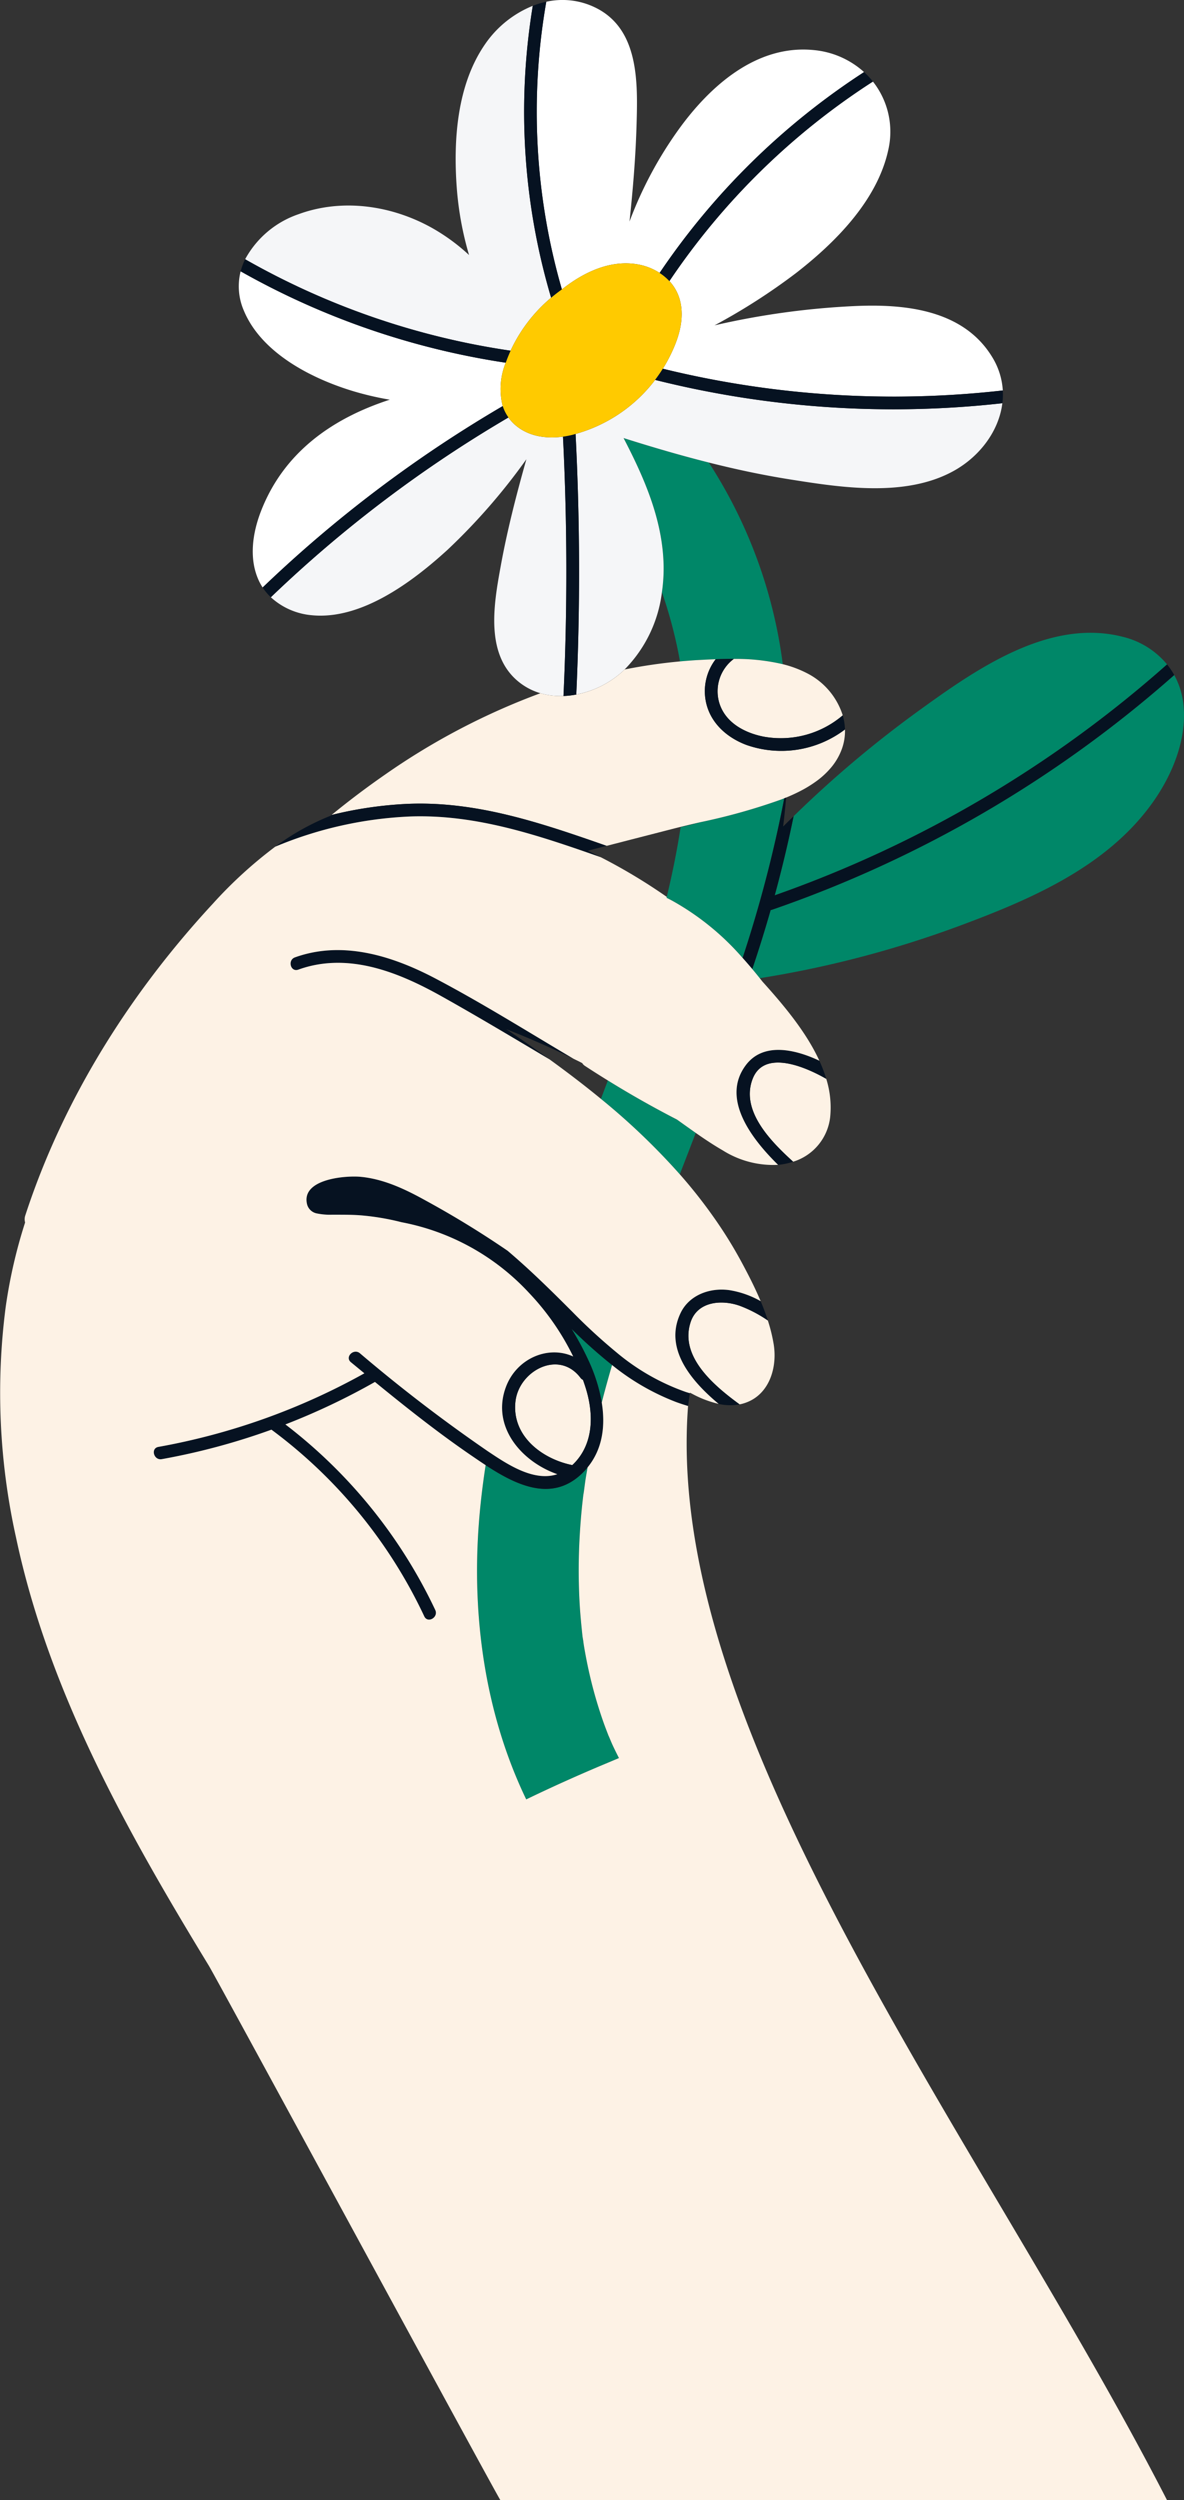 <svg id="Сгруппировать_183" data-name="Сгруппировать 183" xmlns="http://www.w3.org/2000/svg" xmlns:xlink="http://www.w3.org/1999/xlink" width="212.687" height="448.812" viewBox="0 0 212.687 448.812">
  <rect x="0" y="0" width="212.687" height="448.812" fill="#333333" stroke="none"/>
  <defs>
    <clipPath id="clip-path">
      <rect id="Прямоугольник_130" data-name="Прямоугольник 130" width="212.687" height="448.812" fill="none"/>
    </clipPath>
  </defs>
  <g id="Сгруппировать_182" data-name="Сгруппировать 182" clip-path="url(#clip-path)">
    <path id="Контур_485" data-name="Контур 485" d="M195.252,548.69q-.054-.361-.113-.721l0,.012c.019.175.076.515.112.709" transform="translate(-90.489 -254.102)" fill="#ffa7c0"/>
    <path id="Контур_486" data-name="Контур 486" d="M243.967,267.39a109.778,109.778,0,0,1-14.648,4.117q-1.755.461-3.523.871c-.01.072-.019.131-.023.156-.644,4.16-1.484,8.285-2.471,12.376-.013.053-.025.107-.038.16.33.163.656.334.98.506a47.025,47.025,0,0,1,12.683,10.293,232.231,232.231,0,0,0,7.485-28.656c-.149.06-.3.121-.446.178" transform="translate(-103.531 -123.91)" fill="#008768"/>
    <path id="Контур_487" data-name="Контур 487" d="M329.98,217.487a14.8,14.8,0,0,0-7.927-4.95c-13.2-3.4-26.348,5.8-36.457,13.1a200.085,200.085,0,0,0-22.7,19.1q-1.474,7.155-3.392,14.2a212.208,212.208,0,0,0,70.477-41.449" transform="translate(-120.336 -98.218)" fill="#008768"/>
    <path id="Контур_488" data-name="Контур 488" d="M329.437,231.305a13.973,13.973,0,0,0-1.658-5.355,214.937,214.937,0,0,1-72.242,42.127,1.277,1.277,0,0,1-.258.06q-1.521,5.334-3.3,10.6.679.809,1.341,1.636a188.081,188.081,0,0,0,35.535-9.273c12.9-4.777,26.646-10.592,34.941-22.115,3.583-4.977,6.289-11.435,5.64-17.675" transform="translate(-116.847 -104.777)" fill="#008768"/>
    <path id="Контур_489" data-name="Контур 489" d="M216.056,169.354a29.552,29.552,0,0,1-.3,4.946c.046.133.1.265.141.4a81.744,81.744,0,0,1,2.849,10.647c.091.46.169.922.254,1.383,1.137-.1,2.275-.195,3.415-.255.974-.053,1.977-.1,3-.14,1.07-.039,2.159-.063,3.254-.058a36.759,36.759,0,0,1,8.8.947,86.746,86.746,0,0,0-13.289-36.194c-5.148-1.3-10.249-2.791-15.31-4.394,3.708,7.117,6.989,14.614,7.192,22.721" transform="translate(-96.854 -67.996)" fill="#008768"/>
    <path id="Контур_490" data-name="Контур 490" d="M202.53,361.667q-.619,1.651-1.246,3.3a121.466,121.466,0,0,1,14.171,13.54q1.434-3.707,2.864-7.425c-1.133-.791-2.257-1.6-3.385-2.4q-6.338-3.259-12.405-7.015" transform="translate(-93.339 -167.711)" fill="#008768"/>
    <path id="Контур_491" data-name="Контур 491" d="M161.338,490.432c-.529,3.409-.943,6.85-1.21,10.332-1.3,16.913,1.115,34.332,8.5,49.665,4.32-2.082,8.7-4.06,13.085-5.918,1.185-.5,2.378-1,3.571-1.5q-.6-1.167-1.155-2.356c-.228-.493-.908-2.16-.637-1.448-.358-.916-.713-1.832-1.039-2.76a79.442,79.442,0,0,1-3.006-11.1q-.259-1.323-.478-2.652c-.038-.227-.071-.455-.105-.683.047.258.055.25-.115-.746l0,.025q.059.36.113.721c-.035-.195-.092-.534-.112-.71v-.012c-.006-.04-.012-.08-.019-.12.006.035.01.062.016.095-.223-2.041-.422-4.081-.536-6.131a106.622,106.622,0,0,1,0-11.651q.156-2.913.456-5.815c.093-.9.211-1.8.308-2.7-.234,2.178.2-1.307.277-1.792.126-.785.265-1.568.4-2.351a12.754,12.754,0,0,1-1.123,1.21c-5.419,5.111-11.849,1.9-17.2-1.6" transform="translate(-74.099 -227.421)" fill="#008768"/>
    <path id="Контур_492" data-name="Контур 492" d="M194.445,450.4a29.935,29.935,0,0,1,2.426,7.636q.866-3.383,1.852-6.734a90.109,90.109,0,0,1-7.285-6.493,53.046,53.046,0,0,1,3.007,5.591" transform="translate(-88.773 -206.265)" fill="#008768"/>
    <path id="Контур_493" data-name="Контур 493" d="M184.3,51.941c.079-.055.157-.115.236-.17,4.039-3.146,8.817-5.2,13.571-4.282a10.6,10.6,0,0,1,3.751,1.5,128.878,128.878,0,0,1,36.725-36.048,15.588,15.588,0,0,0-8.978-3.947c-10.3-1.059-18.687,6.441-24.294,14.2a70.842,70.842,0,0,0-8.862,16.579c.622-5.821,1.107-11.654,1.272-17.508.211-7.5.444-17.113-7.458-20.928A13.444,13.444,0,0,0,181.5.316a114.791,114.791,0,0,0,2.8,51.625" transform="translate(-83.369 0)" fill="#fff"/>
    <path id="Контур_494" data-name="Контур 494" d="M127.931,107.225A138.708,138.708,0,0,1,80.315,90.82a10.938,10.938,0,0,0,.58,7.065c3.2,7.681,12.324,12.274,19.842,14.508a54.449,54.449,0,0,0,6.371,1.468c-10.182,3.3-19.048,9.365-23.175,20.107-1.479,3.849-2.147,8.395-.4,12.271a9.614,9.614,0,0,0,.735,1.335,230.226,230.226,0,0,1,43.121-32.56,12.508,12.508,0,0,1,.541-7.788" transform="translate(-37.087 -42.115)" fill="#fff"/>
    <path id="Контур_495" data-name="Контур 495" d="M223.207,63.115a8.076,8.076,0,0,1,1.847,3.272c1.076,3.777-.433,7.787-2.225,11.093-.252.464-.521.918-.8,1.366a174.391,174.391,0,0,0,61.066,3.9,12.832,12.832,0,0,0-1.873-5.94c-5.191-8.6-15.791-9.633-24.878-9.2a140.959,140.959,0,0,0-25.037,3.457,110.612,110.612,0,0,0,14.592-9.35c7.093-5.494,14.649-13.063,16.623-22.14A14.523,14.523,0,0,0,259.764,27.3a126.42,126.42,0,0,0-36.557,35.818" transform="translate(-102.958 -12.658)" fill="#fff"/>
    <path id="Контур_496" data-name="Контур 496" d="M143.2,143.18c-3.2.441-6.59-.1-8.966-2.447a7.55,7.55,0,0,1-.836-.989,228.015,228.015,0,0,0-42.678,32.269,12.5,12.5,0,0,0,7.351,3.226c8.947.885,18.159-6.06,24.386-11.741a109.758,109.758,0,0,0,14.17-16.26c-1.784,6.31-3.423,12.66-4.6,19.115-1.253,6.885-2.962,16.269,3.591,21.134a11.244,11.244,0,0,0,3.524,1.753,12.929,12.929,0,0,0,4.146.5q1.069-23.269-.091-46.558" transform="translate(-42.069 -64.801)" fill="#f5f6f8"/>
    <path id="Контур_497" data-name="Контур 497" d="M207.083,127.165a27.037,27.037,0,0,1-14.291,9.7q1.187,23.373.127,46.775a17.366,17.366,0,0,0,8.472-4.282c.075-.07.142-.145.215-.216a23.9,23.9,0,0,0,6.7-13.873,29.546,29.546,0,0,0,.3-4.946c-.2-8.107-3.484-15.6-7.192-22.721,5.061,1.6,10.162,3.1,15.31,4.394,4.757,1.2,9.554,2.227,14.4,3,9.334,1.488,20.987,3.32,29.675-1.54,4.642-2.6,8.053-7.162,8.66-12.109a176.105,176.105,0,0,1-62.376-4.185" transform="translate(-89.401 -58.968)" fill="#f5f6f8"/>
    <path id="Контур_498" data-name="Контур 498" d="M137.071,54.343a117.235,117.235,0,0,1-3.293-52.394,19.033,19.033,0,0,0-8.537,6.843c-5.094,7.321-5.755,17.3-5.108,25.926a57.809,57.809,0,0,0,2.2,11.967,35.21,35.21,0,0,0-6.564-4.815c-7.24-4.077-16.133-5.415-24.044-2.523a17.256,17.256,0,0,0-9.615,8.094,136.127,136.127,0,0,0,47.682,16.415,27.462,27.462,0,0,1,7.28-9.513" transform="translate(-38.075 -0.904)" fill="#f5f6f8"/>
    <path id="Контур_499" data-name="Контур 499" d="M230.272,275.22q-1.767.413-3.518.837-.72.176-1.435.358.716-.158,1.43-.323,1.767-.411,3.523-.871" transform="translate(-104.484 -127.624)" fill="#061221"/>
    <path id="Контур_500" data-name="Контур 500" d="M172.608,463.37c-.7,6.18,4.758,10.318,10.207,11.422.082-.077.165-.151.246-.232,3.657-3.653,3.607-9.019,2.152-13.654-.149-.473-.309-.943-.476-1.412a1.2,1.2,0,0,1-.441-.362c-3.877-5.139-11.066-1.281-11.687,4.238" transform="translate(-80.013 -211.788)" fill="#fdf2e5"/>
    <path id="Контур_501" data-name="Контур 501" d="M240.68,228.512c1.108,3.538,4.6,5.353,8.026,6.012a17.146,17.146,0,0,0,14.129-3.841,12.824,12.824,0,0,0-6.3-7.5,19.944,19.944,0,0,0-4.47-1.682,36.732,36.732,0,0,0-8.8-.947,7.262,7.262,0,0,0-2.585,7.959" transform="translate(-111.451 -102.274)" fill="#fdf2e5"/>
    <path id="Контур_502" data-name="Контур 502" d="M160.464,254.162l11.548-2.968.318-.08q.714-.182,1.435-.358,1.75-.427,3.518-.837a109.766,109.766,0,0,0,14.648-4.117c.149-.057.3-.119.446-.178.11-.044.219-.086.329-.131.735-.3,1.473-.631,2.2-.994a22.217,22.217,0,0,0,3.428-2.086,14.827,14.827,0,0,0,2.258-2.083,11.067,11.067,0,0,0,2.15-3.618,9.531,9.531,0,0,0,.541-3.446,18.922,18.922,0,0,1-17.723,2.774c-3.908-1.474-7.051-4.527-7.42-8.859a9.428,9.428,0,0,1,1.917-6.522c-1.018.037-2.021.087-3,.139-1.14.061-2.278.152-3.415.255A95.1,95.1,0,0,0,163.7,222.5c-.073.07-.141.145-.215.215A17.366,17.366,0,0,1,155.012,227a15.25,15.25,0,0,1-2.295.263,12.928,12.928,0,0,1-4.146-.5,123.064,123.064,0,0,0-27.864,14.578q-4.977,3.449-9.661,7.281a69.9,69.9,0,0,1,13.426-1.986c12.566-.592,24.31,3.448,35.991,7.528" transform="translate(-51.494 -102.324)" fill="#fdf2e5"/>
    <path id="Контур_503" data-name="Контур 503" d="M251.667,358.591c-2.224,5.749,3.328,11.273,7.274,14.874a9.494,9.494,0,0,0,6.649-7.976,17.2,17.2,0,0,0-.7-6.9c-4.666-2.662-11.3-4.966-13.219.006" transform="translate(-116.466 -164.927)" fill="#fdf2e5"/>
    <path id="Контур_504" data-name="Контур 504" d="M230.978,439.538c-2.012,6.171,4.2,11.374,8.8,14.739.112-.022.223-.041.334-.068a7.61,7.61,0,0,0,1-.319c4.051-1.584,5.461-6.271,4.8-10.385a29,29,0,0,0-1.054-4.289,23.561,23.561,0,0,0-5.02-2.626c-3.221-1.151-7.625-.847-8.862,2.947" transform="translate(-106.928 -202.18)" fill="#fdf2e5"/>
    <path id="Контур_505" data-name="Контур 505" d="M134.545,425.316a101.815,101.815,0,0,1-7.832-7.2c-2.225-2.225-4.447-4.43-6.723-6.568q-2.4-2.257-4.908-4.394a171.5,171.5,0,0,0-14.719-9.017c-3.635-2.016-7.544-3.886-11.743-4.267-.294-.027-.655-.042-1.058-.044-3.278-.012-9.542.937-8.5,5.027a2.247,2.247,0,0,0,1.809,1.607,11.519,11.519,0,0,0,2.728.212c1.868.012,3.716-.019,5.58.16a44.558,44.558,0,0,1,6.834,1.191A41.83,41.83,0,0,1,118.921,414.7a45.41,45.41,0,0,1,7.934,11.418c-4.475-2.053-10.144.316-12.075,5.441-2.691,7.145,2.8,13.453,9.227,15.688-3.477,1.146-7.3-.779-10.533-2.837-.652-.416-1.293-.848-1.938-1.274a279.3,279.3,0,0,1-23-17.605c-1.126-.926-2.75.68-1.614,1.614q1.21,1,2.422,1.99a119.207,119.207,0,0,1-37,13.21c-1.444.26-.832,2.459.607,2.2a120.569,120.569,0,0,0,19.7-5.294l.013.012a88.488,88.488,0,0,1,27.438,33.5c.625,1.328,2.593.171,1.971-1.152a90.7,90.7,0,0,0-26.918-33.3,121.6,121.6,0,0,0,16.089-7.624c5.594,4.566,11.255,9.056,17.214,13.137.85.582,1.745,1.2,2.67,1.8,5.347,3.5,11.777,6.712,17.2,1.6a12.633,12.633,0,0,0,1.123-1.21c2.723-3.336,3.209-7.51,2.54-11.631a29.936,29.936,0,0,0-2.426-7.636,53.052,53.052,0,0,0-3.007-5.591,90.112,90.112,0,0,0,7.285,6.493,42.293,42.293,0,0,0,11.552,6.661c.693.254,1.395.478,2.1.69q.15-1.145.324-2.287c-.245-.076-.491-.145-.735-.225a39.945,39.945,0,0,1-12.54-7.182m-6.371,4.649a1.2,1.2,0,0,0,.441.362c.166.468.327.939.476,1.412,1.455,4.635,1.505,10-2.152,13.654-.082.081-.164.156-.246.232-5.449-1.1-10.9-5.242-10.207-11.422.621-5.519,7.81-9.377,11.687-4.238" transform="translate(-23.892 -182.621)" fill="#061221"/>
    <path id="Контур_506" data-name="Контур 506" d="M150.661,278.611c-.778-.4-1.559-.789-2.347-1.166l3.4-.874c-11.68-4.079-23.424-8.119-35.991-7.528a69.945,69.945,0,0,0-13.427,1.986l-.168.135a44.178,44.178,0,0,0-9.951,5.559,70.408,70.408,0,0,1,24.328-5.429c11.9-.4,23.074,3.431,34.156,7.317" transform="translate(-42.744 -124.733)" fill="#061221"/>
    <path id="Контур_507" data-name="Контур 507" d="M148.164,337.532c-8.212-4.862-16.349-9.963-24.788-14.4-7.726-4.067-16.678-6.886-25.255-3.8-1.371.494-.78,2.7.607,2.2,8.884-3.2,17.872.394,25.663,4.747,6.559,3.664,13.011,7.535,19.477,11.371q-3.852-2.788-7.795-5.438,6.154,2.4,12.091,5.322" transform="translate(-45.139 -147.47)" fill="#061221"/>
    <path id="Контур_508" data-name="Контур 508" d="M227.159,435.875c-3.035,6.356,1.871,12.166,6.837,16.309a9.391,9.391,0,0,0,3.763.084c-4.6-3.364-10.816-8.568-8.8-14.738,1.237-3.795,5.641-4.1,8.862-2.947a23.565,23.565,0,0,1,5.02,2.626c-.376-1.167-.814-2.325-1.295-3.467a16.791,16.791,0,0,0-5.628-1.978c-3.44-.481-7.192.839-8.755,4.112" transform="translate(-104.904 -200.171)" fill="#061221"/>
    <path id="Контур_509" data-name="Контур 509" d="M248.38,354.162c-4.56,6.068,1.142,13.349,5.788,17.9a12.065,12.065,0,0,0,2.143-.387c.191-.053.378-.115.565-.177-3.945-3.6-9.5-9.125-7.274-14.874,1.924-4.971,8.554-2.668,13.219-.005a24.938,24.938,0,0,0-1.235-3.251c-4.719-2.219-10.187-3.226-13.207.792" transform="translate(-114.401 -162.962)" fill="#061221"/>
    <path id="Контур_510" data-name="Контур 510" d="M248.743,275.087q.884.981,1.736,2,1.775-5.26,3.3-10.595a1.24,1.24,0,0,0,.258-.06A214.926,214.926,0,0,0,326.278,224.3a13.306,13.306,0,0,0-1.287-1.9,212.211,212.211,0,0,1-70.477,41.449q1.919-7.045,3.392-14.2c-.63.615-1.261,1.226-1.883,1.849q.321-2.586.534-5.192c-.109.045-.219.087-.328.131a232.2,232.2,0,0,1-7.485,28.656" transform="translate(-115.346 -103.129)" fill="#061221"/>
    <path id="Контур_511" data-name="Контур 511" d="M133.4,298.662a47.033,47.033,0,0,0-12.683-10.293c-.324-.173-.65-.343-.98-.506.013-.053.025-.106.038-.16a101.45,101.45,0,0,0-11.854-7.12c-11.082-3.885-22.253-7.716-34.156-7.317a70.422,70.422,0,0,0-24.328,5.429A78.82,78.82,0,0,0,38.24,288.92c-14.9,16.089-26.862,35.041-33.689,55.941a2.121,2.121,0,0,0-.042,1.287,91.189,91.189,0,0,0-3.487,15.167A119.8,119.8,0,0,0,2.88,402.7c5.876,27.762,20,52.855,34.625,76.847,1.525,2.5,50.853,93.475,52.389,95.971H209.646C176.479,510.9,119.07,438,123.6,379.092c-.706-.212-1.408-.437-2.1-.69a42.283,42.283,0,0,1-11.552-6.661q-.985,3.35-1.853,6.734c.669,4.121.183,8.3-2.54,11.631-.139.783-.279,1.566-.4,2.352-.077.484-.512,3.969-.277,1.791-.1.9-.215,1.8-.308,2.7q-.3,2.9-.456,5.815a106.621,106.621,0,0,0,0,11.651c.115,2.051.314,4.09.536,6.131-.005-.033-.01-.06-.016-.095.007.04.012.08.019.12l0-.025c.171,1,.163,1,.116.746.034.227.067.455.1.682q.218,1.33.478,2.652a79.474,79.474,0,0,0,3.006,11.1c.327.928.682,1.844,1.04,2.76-.272-.712.408.956.636,1.448.368.794.756,1.578,1.155,2.356q-1.789.755-3.571,1.5c-4.388,1.859-8.766,3.836-13.085,5.919-7.382-15.333-9.8-32.752-8.5-49.665.268-3.482.682-6.923,1.21-10.332-.926-.606-1.82-1.221-2.67-1.8-5.96-4.081-11.62-8.571-17.214-13.137A121.566,121.566,0,0,1,51.267,382.4a90.7,90.7,0,0,1,26.918,33.3c.623,1.322-1.345,2.48-1.971,1.152a88.482,88.482,0,0,0-27.438-33.5l-.014-.012a120.492,120.492,0,0,1-19.7,5.294c-1.439.259-2.05-1.941-.607-2.2a119.187,119.187,0,0,0,37-13.21l-2.422-1.99c-1.136-.934.488-2.54,1.614-1.614a279.3,279.3,0,0,0,23,17.605c.645.427,1.285.859,1.938,1.274,3.233,2.058,7.056,3.983,10.532,2.837-6.423-2.235-11.917-8.544-9.227-15.688,1.93-5.125,7.6-7.494,12.075-5.441a45.437,45.437,0,0,0-7.934-11.418A41.829,41.829,0,0,0,72.124,346.1a44.555,44.555,0,0,0-6.834-1.191c-1.864-.179-3.712-.148-5.58-.16a11.529,11.529,0,0,1-2.729-.212,2.247,2.247,0,0,1-1.809-1.607c-1.044-4.089,5.22-5.039,8.5-5.026.4,0,.764.017,1.058.043,4.2.381,8.108,2.251,11.743,4.267a171.26,171.26,0,0,1,14.718,9.016c1.676,1.421,3.307,2.889,4.908,4.394,2.275,2.139,4.5,4.343,6.723,6.568a101.815,101.815,0,0,0,7.832,7.2,39.939,39.939,0,0,0,12.54,7.182c.243.08.49.15.734.225.005-.035.01-.07.015-.1.166.089.334.176.5.262a18.965,18.965,0,0,0,4.648,1.753c-4.966-4.144-9.871-9.953-6.837-16.309,1.563-3.273,5.316-4.593,8.755-4.112a16.8,16.8,0,0,1,5.628,1.978c-1-2.385-2.188-4.7-3.354-6.868q-1.837-3.417-3.97-6.589c-.511-.763-1.036-1.513-1.569-2.256q-2.642-3.679-5.629-7.061a121.38,121.38,0,0,0-14.171-13.54c-2.987-2.455-6.073-4.8-9.217-7.078-6.466-3.835-12.918-7.706-19.477-11.371-7.791-4.352-16.779-7.946-25.663-4.747-1.387.5-1.978-1.707-.607-2.2,8.577-3.088,17.529-.269,25.255,3.8,8.439,4.442,16.575,9.543,24.788,14.4.37.182.742.357,1.11.542.154.078.306.16.46.239a1.16,1.16,0,0,0,.285.345l.006.005a1.06,1.06,0,0,0,.11.095c1.386.912,2.788,1.8,4.2,2.669q6.065,3.754,12.405,7.015c1.128.8,2.251,1.608,3.384,2.4,1.589,1.11,3.2,2.184,4.869,3.147a17,17,0,0,0,9.916,2.585c-4.646-4.555-10.348-11.836-5.788-17.9,3.019-4.017,8.488-3.011,13.207-.792-2.451-5.347-6.682-10.271-10.237-14.22q-.236-.3-.474-.6-.66-.828-1.341-1.636-.852-1.015-1.736-2" transform="translate(0 -126.704)" fill="#fdf2e5"/>
    <path id="Контур_512" data-name="Контур 512" d="M246.731,234.522c-3.424-.659-6.918-2.474-8.026-6.012a7.262,7.262,0,0,1,2.585-7.959c-1.1,0-2.183.019-3.254.058a9.432,9.432,0,0,0-1.917,6.522c.369,4.331,3.512,7.384,7.42,8.858a18.922,18.922,0,0,0,17.723-2.774,10.043,10.043,0,0,0-.4-2.536,17.146,17.146,0,0,1-14.129,3.841" transform="translate(-109.477 -102.273)" fill="#061221"/>
    <path id="Контур_513" data-name="Контур 513" d="M190.839,145.256c-.245.066-.489.138-.736.2-.5.119-1.008.212-1.523.283q1.158,23.266.091,46.558a15.267,15.267,0,0,0,2.3-.263q1.061-23.378-.128-46.775" transform="translate(-87.448 -67.357)" fill="#061221"/>
    <path id="Контур_514" data-name="Контур 514" d="M181.121,118.772a27.035,27.035,0,0,0,14.291-9.7q.74-.973,1.387-2.009c.28-.448.55-.9.8-1.366,1.793-3.305,3.3-7.315,2.226-11.092a8.075,8.075,0,0,0-1.848-3.273,9.162,9.162,0,0,0-1.757-1.47,10.588,10.588,0,0,0-3.751-1.5c-4.755-.914-9.532,1.135-13.572,4.282-.079.055-.157.114-.236.17q-1,.707-1.937,1.5a27.45,27.45,0,0,0-7.28,9.513q-.459,1-.834,2.045c-.013.038-.025.076-.038.113a12.509,12.509,0,0,0-.541,7.788,7.36,7.36,0,0,0,1.028,2.043,7.514,7.514,0,0,0,.835.989c2.377,2.347,5.77,2.888,8.967,2.447.514-.071,1.024-.165,1.523-.283.247-.058.491-.13.736-.2" transform="translate(-77.73 -40.874)" fill="#ffca00"/>
    <path id="Контур_515" data-name="Контур 515" d="M220.828,123.419q-.647,1.035-1.387,2.009a176.1,176.1,0,0,0,62.377,4.185,12.752,12.752,0,0,0,.077-2.291,174.393,174.393,0,0,1-61.066-3.9" transform="translate(-101.758 -57.231)" fill="#061221"/>
    <path id="Контур_516" data-name="Контур 516" d="M220.95,60.174a9.159,9.159,0,0,1,1.757,1.47,126.414,126.414,0,0,1,36.557-35.818,14.6,14.6,0,0,0-1.589-1.7A128.887,128.887,0,0,0,220.95,60.174" transform="translate(-102.458 -11.187)" fill="#061221"/>
    <path id="Контур_517" data-name="Контур 517" d="M180.405,53.712q.936-.79,1.937-1.5a114.792,114.792,0,0,1-2.8-51.625,15.59,15.59,0,0,0-2.426.729,117.235,117.235,0,0,0,3.293,52.394" transform="translate(-81.409 -0.273)" fill="#061221"/>
    <path id="Контур_518" data-name="Контур 518" d="M128.261,105.238c.248-.7.528-1.377.833-2.046A136.131,136.131,0,0,1,81.412,86.777a11.508,11.508,0,0,0-.805,2.168,138.711,138.711,0,0,0,47.616,16.405c.013-.038.025-.076.038-.113" transform="translate(-37.379 -40.24)" fill="#061221"/>
    <path id="Контур_519" data-name="Контур 519" d="M131.1,135.933a230.226,230.226,0,0,0-43.121,32.56,9.979,9.979,0,0,0,1.47,1.752,227.968,227.968,0,0,1,42.678-32.269,7.363,7.363,0,0,1-1.028-2.044" transform="translate(-40.798 -63.034)" fill="#061221"/>
  </g>
</svg>
